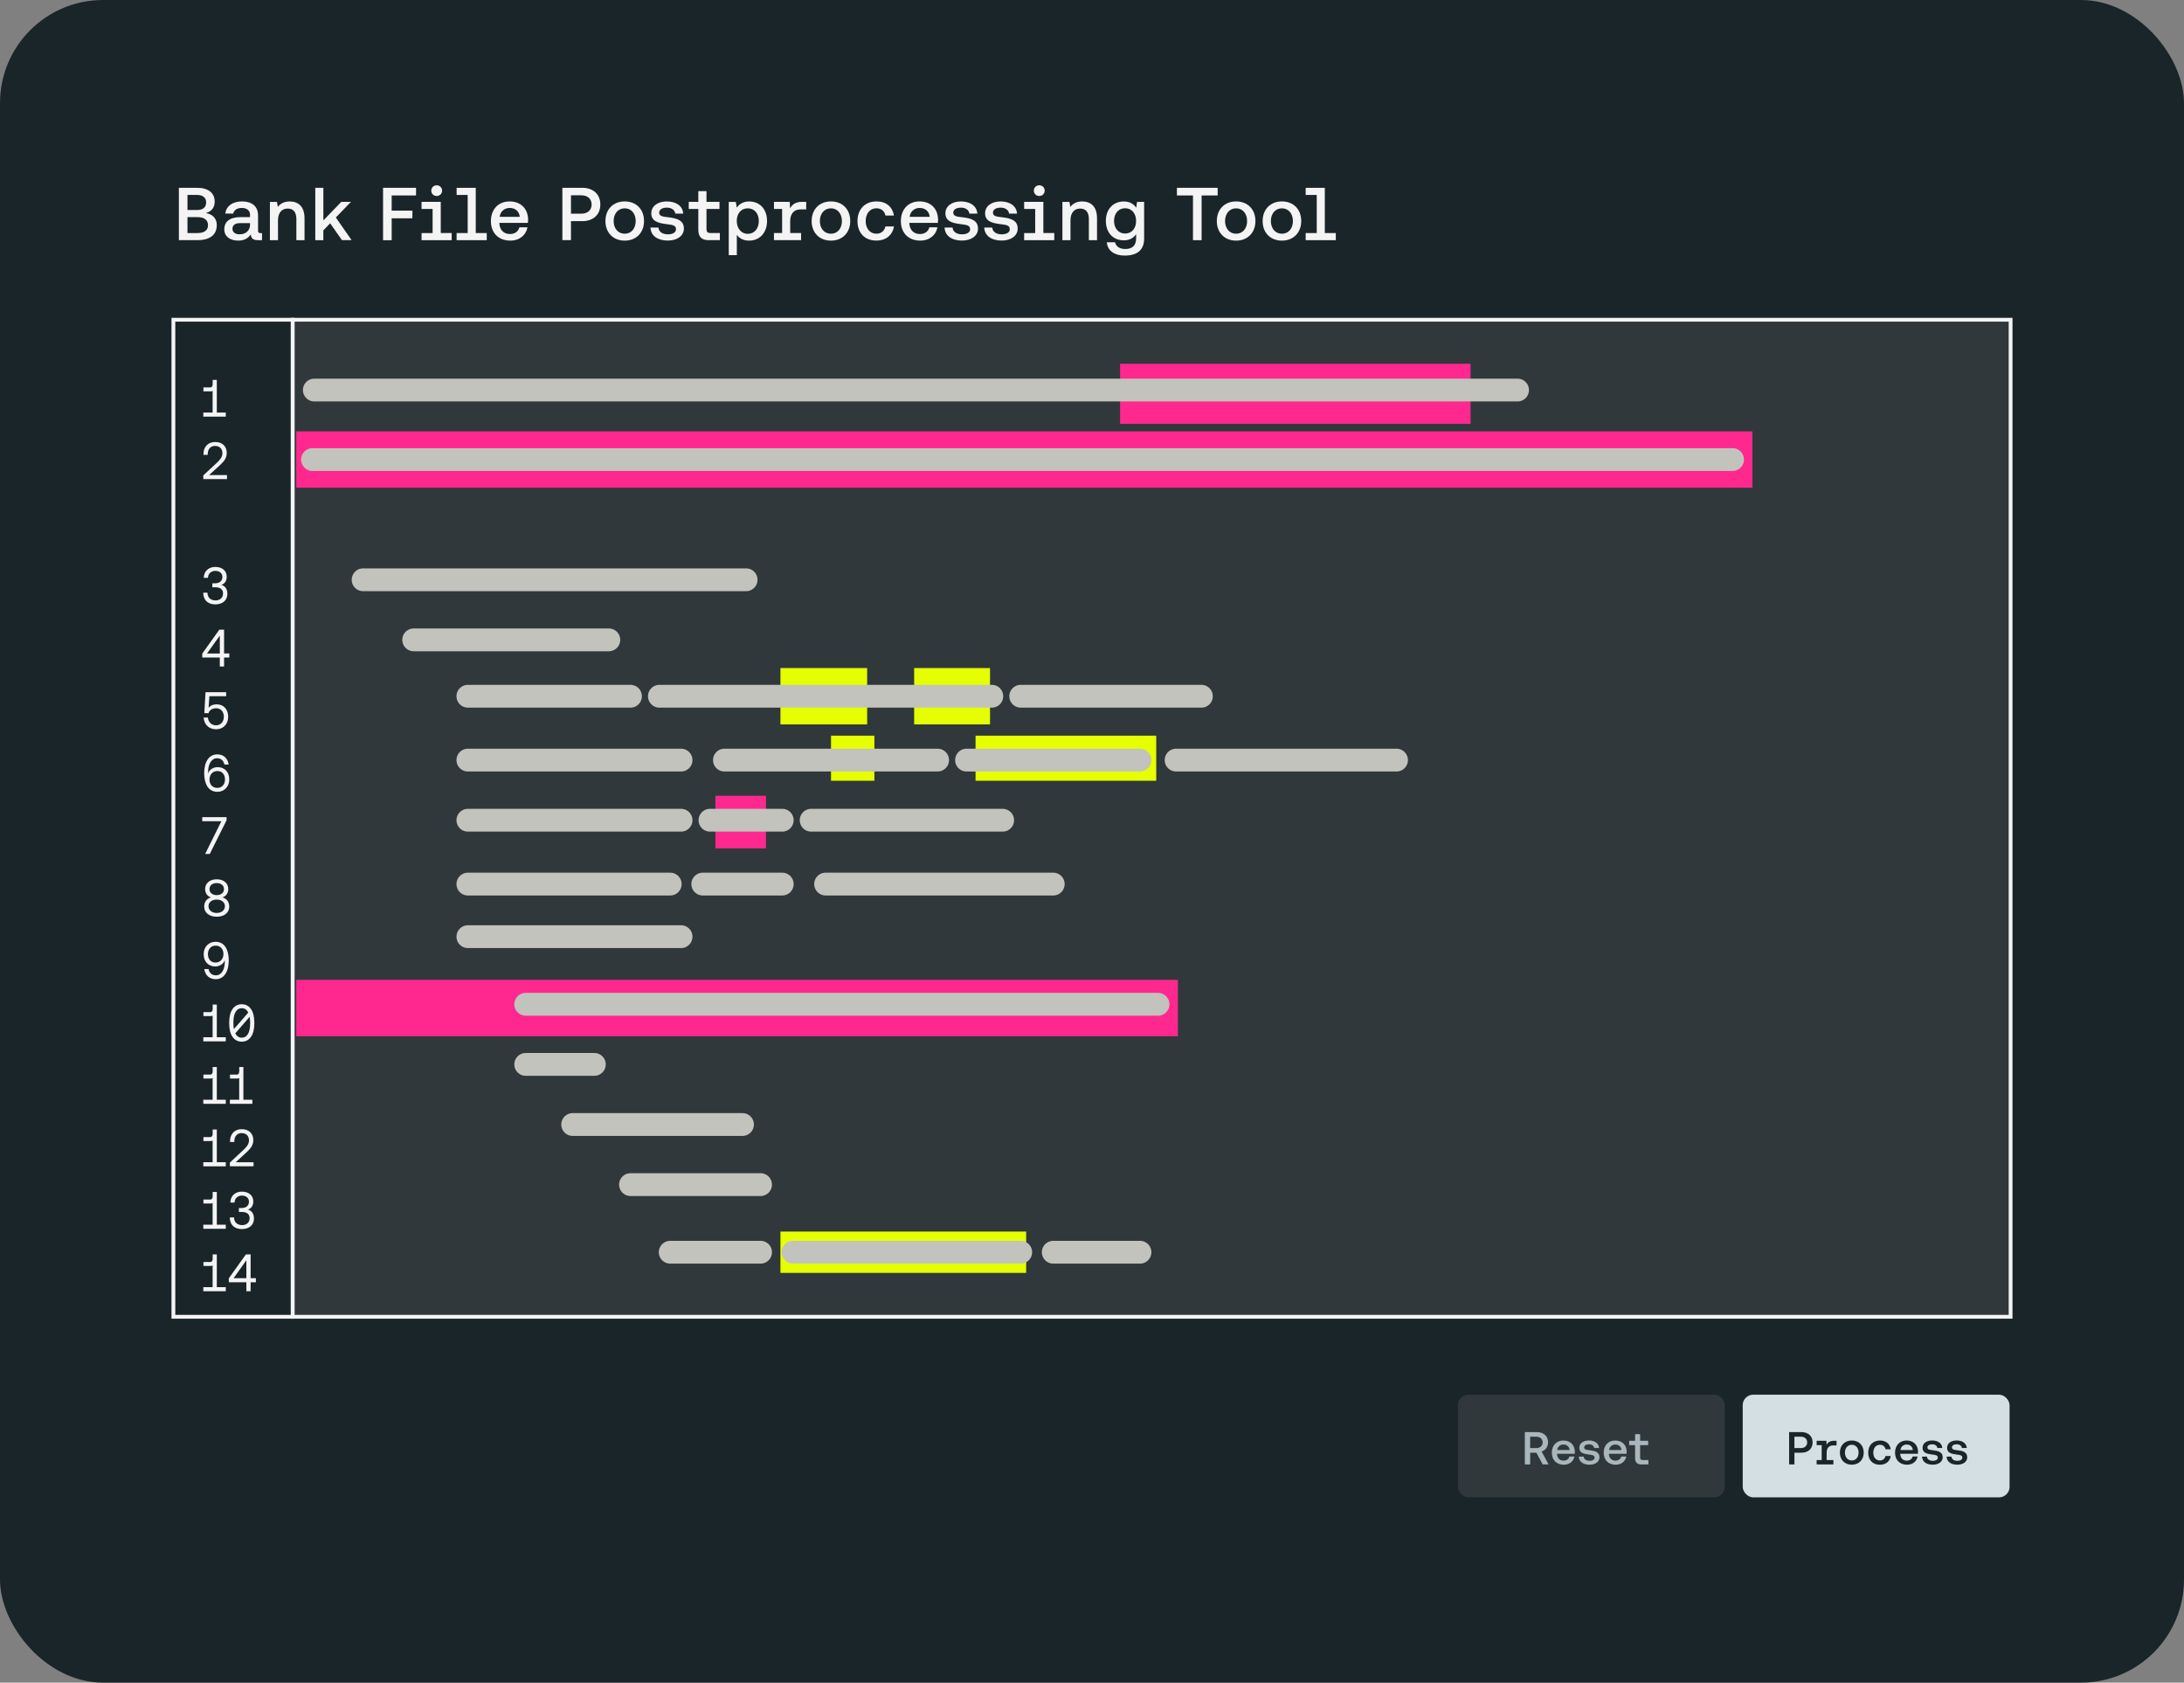 <?xml version="1.0" encoding="UTF-8"?>
<svg xmlns="http://www.w3.org/2000/svg" id="Layer_3" data-name="Layer 3" viewBox="0 0 1149 885">
  <rect x="0" y="0" width="1149" height="885" fill="#808080" stroke="none"/>
  <defs>
    <style>
      .cls-1, .cls-2, .cls-3, .cls-4, .cls-5, .cls-6, .cls-7 {
        stroke-width: 0px;
      }

      .cls-1, .cls-8 {
        fill: #1a252a;
      }

      .cls-2 {
        fill: #a9b7bd;
      }

      .cls-3, .cls-9 {
        fill: #30383b;
      }

      .cls-10 {
        fill: none;
        stroke: #c2c3bc;
        stroke-linecap: round;
        stroke-width: 12px;
      }

      .cls-10, .cls-8, .cls-9 {
        stroke-miterlimit: 10;
      }

      .cls-4 {
        fill: #f4f4f4;
      }

      .cls-5 {
        fill: #ff288f;
      }

      .cls-6 {
        fill: #d4dfe4;
      }

      .cls-8, .cls-9 {
        stroke: #f4f4f4;
        stroke-width: 2px;
      }

      .cls-7 {
        fill: #e6ff00;
      }
    </style>
  </defs>
  <rect class="cls-1" y="0" width="1149" height="885" rx="54.23" ry="54.23"></rect>
  <g>
    <rect class="cls-9" x="153.95" y="168.17" width="903.82" height="524.4"></rect>
    <g>
      <rect class="cls-5" x="589.28" y="191.32" width="184.39" height="31.62"></rect>
      <rect class="cls-5" x="155.85" y="226.88" width="766.09" height="29.64"></rect>
      <rect class="cls-5" x="155.85" y="515.37" width="463.84" height="29.64"></rect>
      <rect class="cls-5" x="376.37" y="418.55" width="26.62" height="27.67"></rect>
      <rect class="cls-7" x="410.59" y="351.37" width="45.62" height="29.64"></rect>
      <rect class="cls-7" x="480.93" y="351.37" width="39.92" height="29.64"></rect>
      <rect class="cls-7" x="437.2" y="386.93" width="22.82" height="23.72"></rect>
      <rect class="cls-7" x="513.24" y="386.93" width="95.05" height="23.72"></rect>
      <rect class="cls-7" x="410.59" y="647.75" width="129.27" height="21.74"></rect>
    </g>
    <g>
      <line class="cls-10" x1="165.36" y1="205.15" x2="798.39" y2="205.15"></line>
      <line class="cls-10" x1="164.41" y1="241.7" x2="911.5" y2="241.7"></line>
      <line class="cls-10" x1="191.03" y1="304.94" x2="392.53" y2="304.94"></line>
      <line class="cls-10" x1="217.64" y1="336.54" x2="320.3" y2="336.54"></line>
      <line class="cls-10" x1="246.15" y1="366.19" x2="331.7" y2="366.19"></line>
      <line class="cls-10" x1="346.9" y1="366.19" x2="521.79" y2="366.19"></line>
      <line class="cls-10" x1="537" y1="366.19" x2="632.06" y2="366.19"></line>
      <line class="cls-10" x1="246.15" y1="399.78" x2="358.31" y2="399.78"></line>
      <line class="cls-10" x1="381.12" y1="399.78" x2="493.28" y2="399.78"></line>
      <line class="cls-10" x1="508.49" y1="399.78" x2="599.74" y2="399.78"></line>
      <line class="cls-10" x1="618.74" y1="399.78" x2="734.71" y2="399.78"></line>
      <line class="cls-10" x1="246.15" y1="431.4" x2="358.31" y2="431.4"></line>
      <line class="cls-10" x1="373.52" y1="431.4" x2="411.54" y2="431.4"></line>
      <line class="cls-10" x1="426.75" y1="431.4" x2="527.5" y2="431.4"></line>
      <line class="cls-10" x1="246.15" y1="464.99" x2="352.6" y2="464.99"></line>
      <line class="cls-10" x1="369.72" y1="464.99" x2="411.54" y2="464.99"></line>
      <line class="cls-10" x1="434.35" y1="464.99" x2="554.11" y2="464.99"></line>
      <line class="cls-10" x1="246.15" y1="492.65" x2="358.31" y2="492.65"></line>
      <line class="cls-10" x1="276.57" y1="528.21" x2="609.24" y2="528.21"></line>
      <line class="cls-10" x1="276.57" y1="559.83" x2="312.68" y2="559.83"></line>
      <line class="cls-10" x1="301.28" y1="591.45" x2="390.63" y2="591.45"></line>
      <line class="cls-10" x1="331.7" y1="623.06" x2="400.13" y2="623.06"></line>
      <line class="cls-10" x1="352.6" y1="658.62" x2="400.13" y2="658.62"></line>
      <line class="cls-10" x1="417.24" y1="658.62" x2="537" y2="658.62"></line>
      <line class="cls-10" x1="554.11" y1="658.62" x2="599.74" y2="658.62"></line>
    </g>
    <rect class="cls-8" x="91.22" y="168.17" width="62.73" height="524.4"></rect>
    <g>
      <path class="cls-4" d="M114.07,216.99h4.71v2.15h-11.82v-2.15h4.9v-11.42c-.26.2-.59.28-.98.28h-3.86v-2.08h3.62c.82,0,1.25-.72,1.25-1.66v-2.32h2.18v17.21h0Z"></path>
      <path class="cls-4" d="M106.96,252v-1.97l7.02-6.53c1.7-1.57,3.03-3.07,3.03-5.14,0-2.43-1.54-3.82-3.89-3.82s-3.83,1.66-3.83,4.32v.36h-2.24v-.5c0-3.65,2.4-6.25,6.07-6.25,3.89,0,6.17,2.29,6.17,5.78,0,2.87-1.73,4.73-3.89,6.69l-5.37,4.92h9.39v2.13h-12.48,0Z"></path>
      <path class="cls-4" d="M119.63,312.35c0,3.3-2.42,5.53-6.36,5.53s-6.34-2.29-6.34-6.14h2.21c.03,2.55,1.73,4.06,4.26,4.06,2.31,0,3.94-1.41,3.94-3.62,0-2.02-1.25-3.3-4.02-3.3h-1.62v-2.08h1.39c2.63,0,3.91-1.41,3.91-3.37s-1.6-3.18-3.73-3.18-3.83,1.47-3.86,3.68h-2.21c.06-3.54,2.61-5.75,6.04-5.75,3.73,0,6.04,2.08,6.04,5.17,0,2.38-1.23,3.79-2.9,4.29,1.62.33,3.25,1.74,3.25,4.7h0Z"></path>
      <path class="cls-4" d="M115.64,350.57v-4.73h-9.23v-2.08l8.97-12.56h2.5v12.5h2.77v2.13h-2.77v4.73h-2.24ZM108.91,343.72h6.73v-9.43l-6.73,9.43Z"></path>
      <path class="cls-4" d="M120.03,376.96c0,4.29-2.96,6.61-6.34,6.61-4.04,0-6.36-2.79-6.54-6.17h2.21c.22,2.24,1.76,4.09,4.33,4.09,2.08,0,4.07-1.52,4.07-4.51,0-2.63-1.57-4.48-4.04-4.48-1.1,0-3.3.33-4.07,2.63l-2.15-.06.61-11.01h10.86v2.13h-8.81l-.42,6.11c1.1-1.41,2.66-1.85,4.32-1.85,3.54,0,5.99,2.66,5.99,6.5v.02Z"></path>
      <path class="cls-4" d="M108.85,413.24c-.88-1.57-1.43-3.9-1.43-6.55,0-6.09,2.58-9.92,6.89-9.92,3.3,0,5.53,2.1,5.99,5.34h-2.24c-.42-1.97-1.7-3.3-3.86-3.3-3.12,0-4.71,3.34-4.71,7.16,0,.58-.03.47,0,.94,0-.06.08-.33.16-.52.69-1.63,2.53-2.9,4.9-2.9,3.57,0,6.07,2.52,6.07,6.47,0,3.74-2.56,6.5-6.28,6.5-2.53,0-4.39-1.25-5.49-3.21h0ZM118.38,409.96c0-2.57-1.54-4.43-3.99-4.43s-4.18,1.83-4.18,4.48,1.65,4.4,4.1,4.4,4.07-1.85,4.07-4.46h0Z"></path>
      <path class="cls-4" d="M107.93,449.15l8.54-17.23h-10.06v-2.13h12.78v1.63l-8.84,17.73h-2.42,0Z"></path>
      <path class="cls-4" d="M120.62,476.8c0,3.13-2.5,5.36-6.6,5.36s-6.6-2.24-6.6-5.36c0-2.52,1.49-4.29,3.62-4.81-1.73-.41-3.12-2.07-3.12-4.37,0-3.04,2.4-5.15,6.09-5.15s6.09,2.11,6.09,5.15c0,2.21-1.39,3.95-3.14,4.37,2.05.5,3.64,2.18,3.64,4.81ZM118.33,476.64c0-2.05-1.76-3.51-4.32-3.51s-4.32,1.47-4.32,3.51,1.78,3.54,4.32,3.54,4.32-1.47,4.32-3.54ZM114.02,470.8c2.28,0,3.81-1.27,3.81-3.18s-1.52-3.16-3.81-3.16-3.81,1.27-3.81,3.16,1.52,3.18,3.81,3.18Z"></path>
      <path class="cls-4" d="M107.47,509.69h2.24c.4,1.91,1.65,3.3,3.86,3.3,3.12,0,4.71-3.34,4.71-7.16,0-.55.03-.47,0-.94-.08.27-.08.3-.16.52-.72,1.63-2.5,2.9-4.9,2.9-3.57,0-6.07-2.52-6.07-6.47,0-3.74,2.58-6.5,6.28-6.5,2.42,0,4.33,1.16,5.49,3.21.93,1.69,1.43,4.04,1.43,6.55,0,6.09-2.56,9.93-6.89,9.93-3.3,0-5.53-2.11-5.99-5.34v-.02ZM117.56,501.77c0-2.6-1.65-4.4-4.1-4.4s-4.07,1.85-4.07,4.46,1.54,4.43,3.99,4.43,4.18-1.83,4.18-4.48h0Z"></path>
      <path class="cls-4" d="M114.07,545.56h4.71v2.15h-11.82v-2.15h4.9v-11.42c-.26.2-.59.28-.98.28h-3.86v-2.08h3.62c.82,0,1.25-.72,1.25-1.66v-2.32h2.18v17.21h0Z"></path>
      <path class="cls-4" d="M133.79,537.59v.89c0,5.89-2.53,9.4-6.6,9.4s-6.6-3.51-6.6-9.4v-.89c0-5.89,2.53-9.4,6.6-9.4s6.6,3.51,6.6,9.4ZM122.8,538.4c0,1.08.08,2.05.24,2.87l7.58-8.69c-.75-1.52-1.92-2.32-3.44-2.32-2.77,0-4.39,2.72-4.39,7.42v.72ZM131.59,537.68c0-1.08-.08-2.05-.24-2.9l-7.58,8.74c.77,1.47,1.95,2.27,3.44,2.27,2.77,0,4.39-2.69,4.39-7.39v-.72h0Z"></path>
      <path class="cls-4" d="M114.07,578.41h4.71v2.15h-11.82v-2.15h4.9v-11.42c-.26.2-.59.28-.98.28h-3.86v-2.08h3.62c.82,0,1.25-.72,1.25-1.66v-2.32h2.18v17.2h0Z"></path>
      <path class="cls-4" d="M128.05,578.41h4.71v2.15h-11.82v-2.15h4.9v-11.42c-.26.2-.59.28-.98.28h-3.86v-2.08h3.62c.82,0,1.25-.72,1.25-1.66v-2.32h2.18v17.2h0Z"></path>
      <path class="cls-4" d="M114.07,611.28h4.71v2.15h-11.82v-2.15h4.9v-11.42c-.26.2-.59.28-.98.28h-3.86v-2.08h3.62c.82,0,1.25-.72,1.25-1.66v-2.32h2.18v17.21h0Z"></path>
      <path class="cls-4" d="M120.94,613.43v-1.97l7.02-6.53c1.7-1.57,3.03-3.07,3.03-5.14,0-2.43-1.54-3.82-3.89-3.82s-3.83,1.66-3.83,4.32v.36h-2.24v-.5c0-3.65,2.4-6.25,6.07-6.25,3.89,0,6.17,2.29,6.17,5.78,0,2.87-1.73,4.73-3.89,6.69l-5.37,4.92h9.39v2.13h-12.48,0Z"></path>
      <path class="cls-4" d="M114.07,644.13h4.71v2.15h-11.82v-2.15h4.9v-11.42c-.26.2-.59.28-.98.28h-3.86v-2.08h3.62c.82,0,1.25-.72,1.25-1.66v-2.32h2.18v17.21h0Z"></path>
      <path class="cls-4" d="M133.61,640.92c0,3.3-2.42,5.53-6.36,5.53s-6.34-2.29-6.34-6.14h2.21c.03,2.55,1.73,4.06,4.26,4.06,2.31,0,3.94-1.41,3.94-3.62,0-2.02-1.25-3.3-4.02-3.3h-1.62v-2.08h1.39c2.63,0,3.91-1.41,3.91-3.37s-1.6-3.18-3.73-3.18-3.83,1.47-3.86,3.68h-2.21c.06-3.54,2.61-5.75,6.04-5.75,3.73,0,6.04,2.08,6.04,5.17,0,2.38-1.23,3.79-2.9,4.29,1.62.33,3.25,1.74,3.25,4.7h0Z"></path>
      <path class="cls-4" d="M114.07,676.98h4.71v2.15h-11.82v-2.15h4.9v-11.42c-.26.2-.59.28-.98.28h-3.86v-2.08h3.62c.82,0,1.25-.72,1.25-1.66v-2.32h2.18v17.2h0Z"></path>
      <path class="cls-4" d="M129.61,679.15v-4.73h-9.23v-2.08l8.97-12.56h2.5v12.5h2.77v2.13h-2.77v4.73h-2.24ZM122.88,672.28h6.73v-9.43l-6.73,9.43Z"></path>
    </g>
    <g>
      <rect class="cls-6" x="916.84" y="733.55" width="140.39" height="53.99" rx="5.51" ry="5.51"></rect>
      <g>
        <path class="cls-1" d="M941.26,770.23v-17.01h6.49c3.52,0,5.86,2.12,5.86,5.42s-2.33,5.42-5.86,5.42h-3.7v6.17h-2.79ZM944.05,761.63h3.35c2.04,0,3.35-1.17,3.35-2.99s-1.31-2.99-3.33-2.99h-3.38v5.97h0Z"></path>
        <path class="cls-1" d="M964.4,760.24c-2.56,0-3.4,1.84-3.4,3.79v3.89h3.55v2.31h-8.82v-2.31h2.65v-7.83h-2.65v-2.31h5.13l.09,2.12c.61-1.1,1.68-2.12,3.87-2.12h1.39v2.45h-1.81Z"></path>
        <path class="cls-1" d="M967.96,764.01c0-3.79,2.53-6.37,6.27-6.37s6.27,2.57,6.27,6.37-2.56,6.37-6.27,6.37-6.27-2.55-6.27-6.37ZM977.8,764.01c0-2.41-1.43-4.13-3.58-4.13s-3.6,1.72-3.6,4.13,1.43,4.13,3.6,4.13,3.58-1.72,3.58-4.13Z"></path>
        <path class="cls-1" d="M982.86,764.04c0-3.84,2.45-6.39,6.2-6.39,3.18,0,5.18,1.77,5.66,4.6h-2.74c-.34-1.46-1.39-2.36-2.97-2.36-2.09,0-3.47,1.72-3.47,4.16s1.39,4.11,3.47,4.11c1.55,0,2.62-.93,2.94-2.36h2.77c-.46,2.82-2.57,4.6-5.74,4.6-3.74,0-6.12-2.45-6.12-6.34h0Z"></path>
        <path class="cls-1" d="M999.72,764.62v.12c.07,2.12,1.39,3.5,3.43,3.5,1.55,0,2.74-.81,3.09-2.19h2.62c-.44,2.45-2.5,4.33-5.56,4.33-3.89,0-6.32-2.53-6.32-6.34s2.43-6.39,6.05-6.39,5.98,2.28,6.05,5.93c0,.27-.03.68-.07,1.05h-9.28ZM999.82,762.65h6.53c-.22-1.84-1.48-2.89-3.3-2.89-1.63,0-3.03,1.11-3.23,2.89Z"></path>
        <path class="cls-1" d="M1011.19,766.12h2.57c.09,1.29,1.22,2.21,3.09,2.21,1.58,0,2.62-.63,2.62-1.63,0-1.34-1.11-1.43-2.99-1.68-2.82-.34-5.03-.95-5.03-3.52,0-2.36,2.09-3.87,5.03-3.87s5.18,1.4,5.35,3.96h-2.57c-.15-1.14-1.19-1.95-2.72-1.95s-2.53.63-2.53,1.63c0,1.17,1.19,1.31,2.97,1.51,2.77.34,5.07.93,5.07,3.7,0,2.38-2.24,3.89-5.22,3.89-3.28,0-5.54-1.55-5.64-4.25h0Z"></path>
        <path class="cls-1" d="M1024.09,766.12h2.57c.09,1.29,1.22,2.21,3.09,2.21,1.58,0,2.62-.63,2.62-1.63,0-1.34-1.11-1.43-2.99-1.68-2.82-.34-5.03-.95-5.03-3.52,0-2.36,2.09-3.87,5.03-3.87s5.18,1.4,5.35,3.96h-2.57c-.15-1.14-1.19-1.95-2.72-1.95s-2.53.63-2.53,1.63c0,1.17,1.19,1.31,2.97,1.51,2.77.34,5.07.93,5.07,3.7,0,2.38-2.24,3.89-5.22,3.89-3.28,0-5.54-1.55-5.64-4.25h0Z"></path>
      </g>
      <rect class="cls-3" x="767.01" y="733.55" width="140.39" height="53.99" rx="5.51" ry="5.51"></rect>
      <g>
        <path class="cls-2" d="M802.22,770.23v-17.01h6.32c3.55,0,5.91,2.12,5.91,5.42,0,2.28-1.34,4.11-3.4,4.81l3.67,6.78h-3.11l-3.33-6.17h-3.26v6.17h-2.8ZM805.01,761.63h3.23c2.01,0,3.35-1.17,3.35-2.99s-1.34-2.99-3.33-2.99h-3.26v5.97h0Z"></path>
        <path class="cls-2" d="M819.16,764.62v.12c.07,2.12,1.39,3.5,3.43,3.5,1.55,0,2.74-.81,3.09-2.19h2.62c-.44,2.45-2.5,4.33-5.56,4.33-3.89,0-6.32-2.53-6.32-6.34s2.43-6.39,6.05-6.39,5.98,2.28,6.05,5.93c0,.27-.03.68-.07,1.05h-9.28ZM819.25,762.65h6.53c-.22-1.84-1.48-2.89-3.3-2.89-1.63,0-3.03,1.11-3.23,2.89h0Z"></path>
        <path class="cls-2" d="M830.62,766.12h2.57c.09,1.29,1.22,2.21,3.09,2.21,1.58,0,2.62-.63,2.62-1.63,0-1.34-1.11-1.43-2.99-1.68-2.82-.34-5.03-.95-5.03-3.52,0-2.36,2.09-3.87,5.03-3.87s5.18,1.4,5.35,3.96h-2.57c-.15-1.14-1.19-1.95-2.72-1.95s-2.53.63-2.53,1.63c0,1.17,1.19,1.31,2.97,1.51,2.77.34,5.07.93,5.07,3.7,0,2.38-2.24,3.89-5.22,3.89-3.28,0-5.54-1.55-5.64-4.25h0Z"></path>
        <path class="cls-2" d="M846.44,764.62v.12c.07,2.12,1.39,3.5,3.43,3.5,1.55,0,2.74-.81,3.09-2.19h2.62c-.44,2.45-2.5,4.33-5.56,4.33-3.89,0-6.32-2.53-6.32-6.34s2.43-6.39,6.05-6.39,5.98,2.28,6.05,5.93c0,.27-.03.68-.07,1.05h-9.28ZM846.54,762.65h6.53c-.22-1.84-1.48-2.89-3.3-2.89-1.63,0-3.03,1.11-3.23,2.89h0Z"></path>
        <path class="cls-2" d="M863.62,770.23c-2.38,0-3.4-1.11-3.4-3.38v-6.76h-3.11v-2.31h3.11v-3.47h2.65v3.47h4.23v2.31h-4.23v6.49c0,.97.34,1.34,1.34,1.34h3.01v2.31h-3.6Z"></path>
      </g>
    </g>
    <g>
      <path class="cls-4" d="M94.11,126.32v-27.54h9.56c6.02,0,9.28,2.79,9.28,7.27,0,3.22-1.81,5.23-4.68,6.02,3.27.55,5.78,2.48,5.78,6.37,0,4.88-3.46,7.86-10.03,7.86h-9.91,0ZM98.63,110.47h5.07c3.11,0,4.76-1.5,4.76-3.97s-1.65-3.97-4.76-3.97h-5.07v7.95h0ZM98.63,122.58h5.27c3.7,0,5.54-1.57,5.54-4.13,0-2.75-2-4.25-5.54-4.25h-5.27v8.38Z"></path>
      <path class="cls-4" d="M137.84,122.62v3.7h-2.2c-2.63,0-3.61-1.14-3.66-3.07-1.34,1.97-3.42,3.3-6.57,3.3-4.36,0-7.4-2.16-7.4-5.9,0-4.17,2.95-6.45,8.54-6.45h4.99v-1.22c0-2.24-1.61-3.61-4.36-3.61-2.48,0-4.13,1.18-4.45,2.95h-4.2c.47-3.89,3.77-6.38,8.85-6.38s8.38,2.56,8.38,7.31v8.06c0,1.02.36,1.3,1.25,1.3h.83ZM131.54,117.35h-5.19c-2.59,0-4.05.98-4.05,3.02,0,1.69,1.41,2.87,3.7,2.87,3.46,0,5.54-2.09,5.54-5.11,0,0,0-.79,0-.79Z"></path>
      <path class="cls-4" d="M160.21,114.83v11.49h-4.29v-11.09c0-3.58-1.54-5.54-4.56-5.54-3.18,0-5.11,2.32-5.11,6.22v10.42h-4.25v-20.14h3.7l.47,2.63c1.22-1.57,3.11-2.87,6.18-2.87,4.29,0,7.86,2.32,7.86,8.88h0Z"></path>
      <path class="cls-4" d="M165.87,126.32v-27.54h4.25v17.15l9.44-9.76h5.07l-7.95,8.22,8.3,11.92h-5.07l-6.22-8.88-3.58,3.74v5.15h-4.25,0Z"></path>
      <path class="cls-4" d="M201.53,126.32v-27.54h17.35v4.02h-12.82v7.99h10.9v4.02h-10.9v11.53h-4.53Z"></path>
      <path class="cls-4" d="M237.63,122.58v3.74h-15.85v-3.74h5.82v-12.67h-5.82v-3.74h10.11v16.4h5.74,0ZM226.9,100.25c0-1.61,1.25-2.79,2.83-2.79s2.87,1.18,2.87,2.79-1.25,2.83-2.87,2.83-2.83-1.18-2.83-2.83Z"></path>
      <path class="cls-4" d="M256.08,122.58v3.74h-15.85v-3.74h5.82v-20.05h-5.82v-3.74h10.06v23.79h5.79Z"></path>
      <path class="cls-4" d="M262.72,117.23v.2c.12,3.42,2.24,5.66,5.54,5.66,2.52,0,4.45-1.3,4.99-3.54h4.25c-.71,3.97-4.05,7-9.01,7-6.29,0-10.22-4.09-10.22-10.26s3.93-10.35,9.79-10.35,9.67,3.7,9.79,9.6c0,.43-.04,1.1-.12,1.69h-15.03,0ZM262.88,114.05h10.58c-.36-2.99-2.4-4.68-5.35-4.68-2.63,0-4.92,1.81-5.23,4.68Z"></path>
      <path class="cls-4" d="M295.87,126.32v-27.54h10.5c5.7,0,9.47,3.42,9.47,8.77s-3.77,8.77-9.47,8.77h-5.98v9.99h-4.52ZM300.39,112.4h5.43c3.3,0,5.43-1.89,5.43-4.84s-2.13-4.84-5.39-4.84h-5.47v9.67h0Z"></path>
      <path class="cls-4" d="M318.52,116.25c0-6.13,4.09-10.31,10.15-10.31s10.15,4.17,10.15,10.31-4.13,10.31-10.15,10.31-10.15-4.13-10.15-10.31ZM334.44,116.25c0-3.89-2.32-6.68-5.78-6.68s-5.82,2.79-5.82,6.68,2.32,6.68,5.82,6.68,5.78-2.79,5.78-6.68Z"></path>
      <path class="cls-4" d="M342.23,119.67h4.17c.16,2.09,1.97,3.58,4.99,3.58,2.56,0,4.25-1.02,4.25-2.63,0-2.16-1.81-2.32-4.84-2.72-4.56-.55-8.15-1.54-8.15-5.7,0-3.81,3.38-6.25,8.15-6.25s8.38,2.28,8.65,6.41h-4.17c-.23-1.84-1.93-3.15-4.41-3.15s-4.09,1.02-4.09,2.63c0,1.89,1.93,2.13,4.79,2.43,4.48.55,8.22,1.5,8.22,5.97,0,3.86-3.61,6.29-8.45,6.29-5.31,0-8.97-2.52-9.13-6.88h.02Z"></path>
      <path class="cls-4" d="M372.9,126.32c-3.86,0-5.51-1.81-5.51-5.47v-10.94h-5.04v-3.74h5.04v-5.63h4.29v5.63h6.84v3.74h-6.84v10.5c0,1.57.55,2.16,2.16,2.16h4.88v3.74h-5.82,0Z"></path>
      <path class="cls-4" d="M403.54,116.25c0,6.22-3.97,10.31-9.44,10.31-3.07,0-5.19-1.25-6.45-3.07v10.7h-4.25v-28h3.7l.51,2.99c1.3-1.81,3.38-3.22,6.49-3.22,5.47,0,9.44,3.86,9.44,10.31h0ZM399.21,116.25c0-3.97-2.32-6.68-5.82-6.68s-5.78,2.75-5.78,6.61,2.28,6.81,5.78,6.81,5.82-2.79,5.82-6.72h0Z"></path>
      <path class="cls-4" d="M421.23,110.15c-4.13,0-5.51,2.99-5.51,6.13v6.29h5.74v3.74h-14.28v-3.74h4.29v-12.67h-4.29v-3.74h8.3l.16,3.43c.98-1.77,2.72-3.43,6.25-3.43h2.24v3.97h-2.91,0Z"></path>
      <path class="cls-4" d="M427.01,116.25c0-6.13,4.09-10.31,10.15-10.31s10.15,4.17,10.15,10.31-4.13,10.31-10.15,10.31-10.15-4.13-10.15-10.31ZM442.93,116.25c0-3.89-2.32-6.68-5.78-6.68s-5.82,2.79-5.82,6.68,2.32,6.68,5.82,6.68,5.78-2.79,5.78-6.68Z"></path>
      <path class="cls-4" d="M451.11,116.29c0-6.22,3.97-10.35,10.03-10.35,5.15,0,8.38,2.87,9.17,7.43h-4.45c-.55-2.36-2.24-3.82-4.79-3.82-3.38,0-5.63,2.79-5.63,6.72s2.24,6.65,5.63,6.65c2.52,0,4.25-1.5,4.76-3.82h4.48c-.75,4.56-4.17,7.43-9.28,7.43-6.06,0-9.91-3.97-9.91-10.26h0Z"></path>
      <path class="cls-4" d="M478.4,117.23v.2c.12,3.42,2.24,5.66,5.54,5.66,2.52,0,4.45-1.3,4.99-3.54h4.25c-.71,3.97-4.05,7-9.01,7-6.29,0-10.22-4.09-10.22-10.26s3.93-10.35,9.79-10.35,9.67,3.7,9.79,9.6c0,.43-.04,1.1-.12,1.69h-15.03,0ZM478.56,114.05h10.58c-.36-2.99-2.4-4.68-5.35-4.68-2.63,0-4.92,1.81-5.23,4.68Z"></path>
      <path class="cls-4" d="M496.96,119.67h4.17c.16,2.09,1.97,3.58,4.99,3.58,2.56,0,4.25-1.02,4.25-2.63,0-2.16-1.81-2.32-4.84-2.72-4.56-.55-8.15-1.54-8.15-5.7,0-3.81,3.38-6.25,8.15-6.25s8.38,2.28,8.65,6.41h-4.17c-.23-1.84-1.93-3.15-4.41-3.15s-4.09,1.02-4.09,2.63c0,1.89,1.93,2.13,4.79,2.43,4.48.55,8.22,1.5,8.22,5.97,0,3.86-3.61,6.29-8.45,6.29-5.31,0-8.97-2.52-9.13-6.88h.02Z"></path>
      <path class="cls-4" d="M517.84,119.67h4.17c.16,2.09,1.97,3.58,4.99,3.58,2.56,0,4.25-1.02,4.25-2.63,0-2.16-1.81-2.32-4.84-2.72-4.56-.55-8.15-1.54-8.15-5.7,0-3.81,3.38-6.25,8.15-6.25s8.38,2.28,8.65,6.41h-4.17c-.23-1.84-1.93-3.15-4.41-3.15s-4.09,1.02-4.09,2.63c0,1.89,1.93,2.13,4.79,2.43,4.48.55,8.22,1.5,8.22,5.97,0,3.86-3.61,6.29-8.45,6.29-5.31,0-8.97-2.52-9.13-6.88h.02Z"></path>
      <path class="cls-4" d="M554.65,122.58v3.74h-15.85v-3.74h5.82v-12.67h-5.82v-3.74h10.11v16.4h5.74ZM543.91,100.25c0-1.61,1.25-2.79,2.83-2.79s2.87,1.18,2.87,2.79-1.25,2.83-2.87,2.83-2.83-1.18-2.83-2.83Z"></path>
      <path class="cls-4" d="M577.14,114.83v11.49h-4.29v-11.09c0-3.58-1.54-5.54-4.56-5.54-3.18,0-5.11,2.32-5.11,6.22v10.42h-4.25v-20.14h3.7l.47,2.63c1.22-1.57,3.11-2.87,6.18-2.87,4.29,0,7.86,2.32,7.86,8.88h0Z"></path>
      <path class="cls-4" d="M598.22,106.18h3.7v19.31c0,5.47-3.02,8.93-10.22,8.93-5.31,0-9.01-2.48-9.4-7h4.33c.51,2.24,2.4,3.54,5.39,3.54,3.61,0,5.7-1.73,5.7-5.63v-2.2c-1.3,2-3.38,3.27-6.49,3.27-5.47,0-9.44-3.82-9.44-10.22s4.09-10.22,9.47-10.22c3.11,0,5.23,1.34,6.49,3.3l.47-3.07h0ZM597.7,116.25c0-3.97-2.28-6.72-5.78-6.72s-5.82,2.75-5.82,6.65,2.32,6.65,5.82,6.65,5.78-2.72,5.78-6.56h0Z"></path>
      <path class="cls-4" d="M627.63,126.32v-23.52h-8.45v-4.02h21.43v4.02h-8.45v23.52h-4.52,0Z"></path>
      <path class="cls-4" d="M640.17,116.25c0-6.13,4.09-10.31,10.15-10.31s10.15,4.17,10.15,10.31-4.13,10.31-10.15,10.31-10.15-4.13-10.15-10.31ZM656.1,116.25c0-3.89-2.32-6.68-5.78-6.68s-5.82,2.79-5.82,6.68,2.32,6.68,5.82,6.68,5.78-2.79,5.78-6.68Z"></path>
      <path class="cls-4" d="M664.27,116.25c0-6.13,4.09-10.31,10.15-10.31s10.15,4.17,10.15,10.31-4.13,10.31-10.15,10.31-10.15-4.13-10.15-10.31ZM680.2,116.25c0-3.89-2.32-6.68-5.78-6.68s-5.82,2.79-5.82,6.68,2.32,6.68,5.82,6.68,5.78-2.79,5.78-6.68Z"></path>
      <path class="cls-4" d="M702.77,122.58v3.74h-15.85v-3.74h5.82v-20.05h-5.82v-3.74h10.06v23.79h5.79Z"></path>
    </g>
  </g>
</svg>